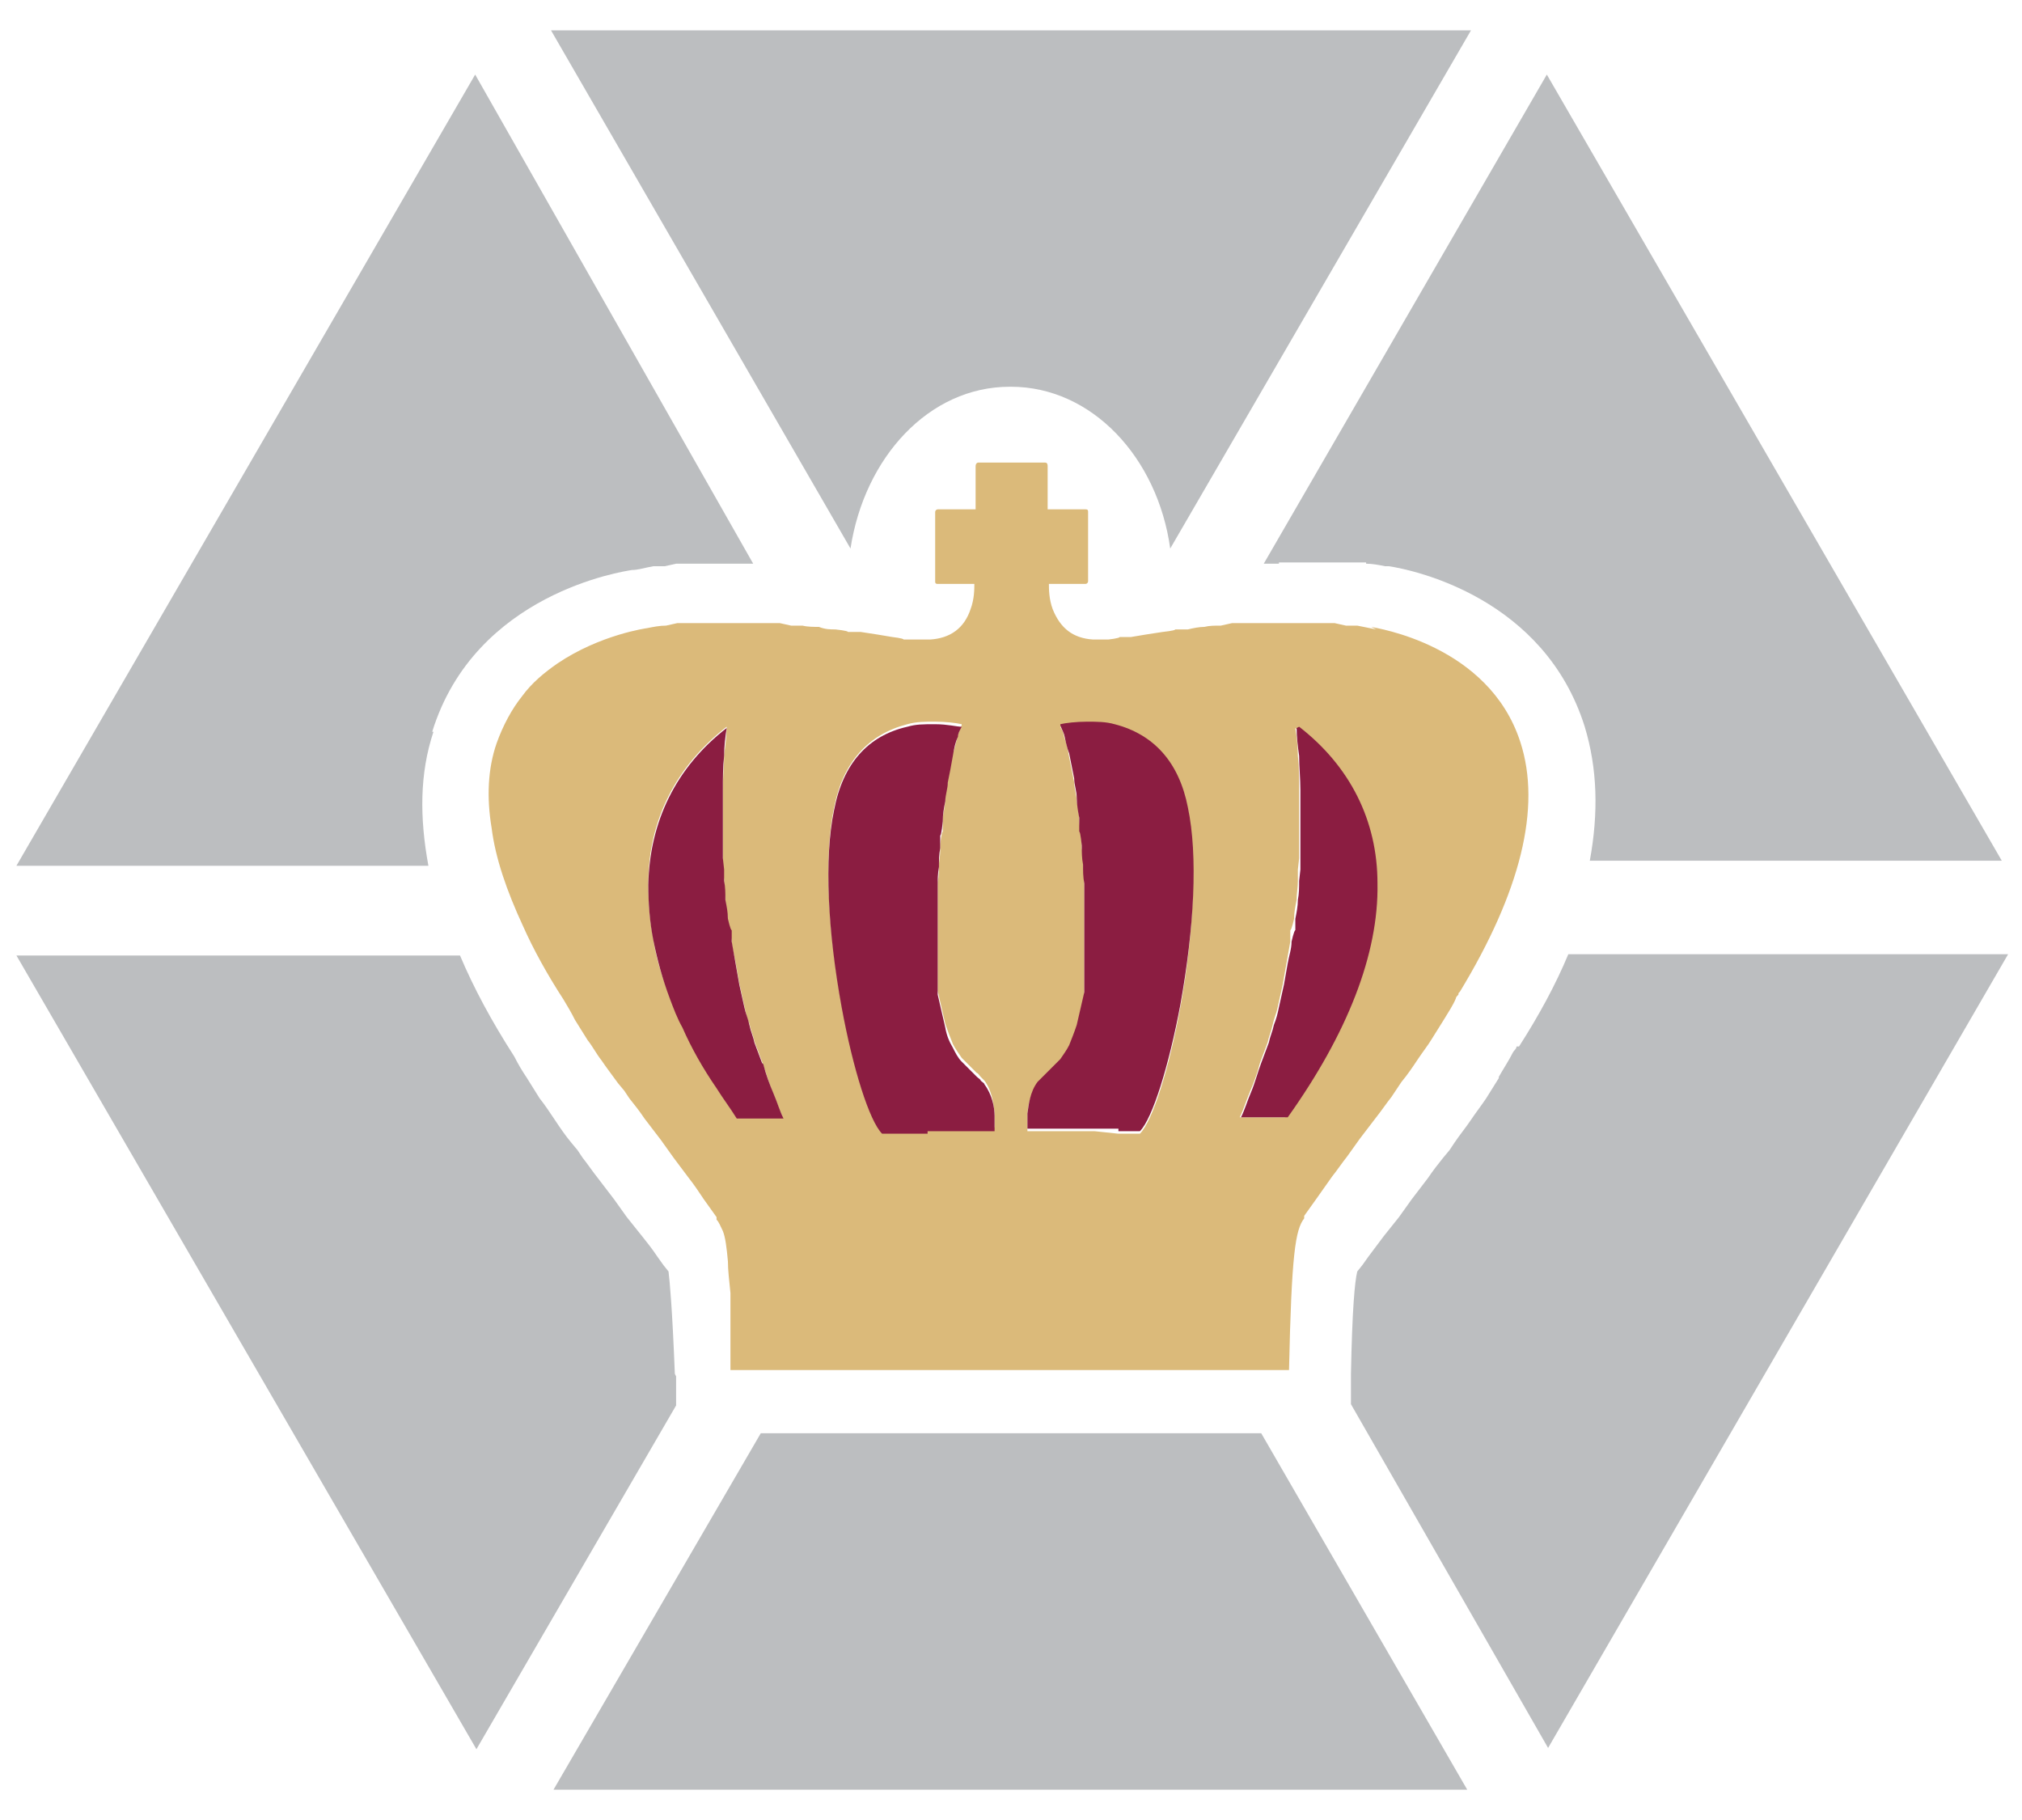 <?xml version="1.0" encoding="UTF-8"?>
<svg id="Layer_1" data-name="Layer 1" xmlns="http://www.w3.org/2000/svg" version="1.1" viewBox="0 0 160 144">
  <defs>
    <style>
      .cls-1 {
        fill: #dbba7a;
      }

      .cls-1, .cls-2, .cls-3 {
        stroke-width: 0px;
      }

      .cls-2 {
        fill: #bcbec0;
      }

      .cls-3 {
        fill: #8b1d41;
      }
    </style>
  </defs>
  <path class="cls-2" d="M34.2,57.9c3.4-11,15.2-12.7,15.8-12.8.5,0,1.1-.2,1.7-.3h0s0,0,0,0h.9c0,0,.9-.2.9-.2h0s0,0,0,0c.5,0,1,0,1.6,0,.5,0,1,0,1.6,0h.9s1,0,1,0c.3,0,.7,0,1,0L37.6,5.9,1.3,68.5h32.6c-.7-3.8-.7-7.3.4-10.6"/>
  <path class="cls-2" d="M120,82.8c0,.2-.2.3-.3.5-.3.6-.7,1.2-1.1,1.9h0c0,0,0,.1,0,.1l-.5.8-.5.8h0s0,0,0,0c-.4.6-.8,1.1-1.2,1.7-.4.6-.9,1.2-1.3,1.8l-.4.6-.5.6c-.4.5-.8,1-1.2,1.6l-1.3,1.7-.5.7-.5.7-1.2,1.5-1.2,1.6-.5.7-.4.5c-.2.8-.4,3-.5,8.1v2.4c0,0,15.6,27.2,15.6,27.2l36.4-62.8h-34.8c-1,2.4-2.3,4.8-3.9,7.3"/>
  <path class="cls-2" d="M53.4,108.7c-.2-5.1-.4-7.3-.5-8.1l-.4-.5-.5-.7c-.4-.6-.8-1.1-1.2-1.6l-1.2-1.5-.5-.7-.5-.7-1.3-1.7c-.4-.5-.8-1.1-1.2-1.6l-.4-.6-.5-.6c-.5-.6-.9-1.2-1.3-1.8-.4-.6-.8-1.2-1.2-1.7h0s0,0,0,0l-.5-.8-.5-.8h0s0,0,0,0c-.4-.6-.7-1.1-1-1.7-1.8-2.8-3.2-5.4-4.3-8H1.3l36.4,62.8,15.8-27.2v-2.3Z"/>
  <path class="cls-2" d="M80,30.6c6.4,0,11.6,5.6,12.6,12.8L116.4,2.4H43.6l23.7,41c1.1-7.2,6.2-12.8,12.6-12.8"/>
  <path class="cls-2" d="M101.2,44.5h.9s1,0,1,0c.5,0,1,0,1.5,0,.5,0,1,0,1.6,0h.1s.9,0,.9,0h.9c0,0,0,.1,0,.1h0c.5,0,1,.1,1.5.2h0s.3,0,.3,0c2,.3,12.3,2.5,15.5,12.7,1,3.3,1.1,6.8.4,10.6h32.6L122.4,5.9l-22.4,38.7c.4,0,.7,0,1.2,0"/>
  <polygon class="cls-2" points="60.2 113.4 43.8 141.6 116.1 141.6 99.8 113.4 60.2 113.4"/>
  <path class="cls-1" d="M108.9,49.8h0c-.5-.1-1-.2-1.5-.3h-.9c0,0-.9-.2-.9-.2-.5,0-.9,0-1.4,0-.5,0-.9,0-1.4,0h-.9s-.9,0-.9,0c-.4,0-.9,0-1.3,0-.4,0-.9,0-1.3,0h-.9c0,0-.9.2-.9.2-.5,0-.9,0-1.3.1-.4,0-.9.1-1.3.2h-1c0,.1-1,.2-1,.2l-1.3.2-1.2.2h-.9c0,.1-.9.2-.9.2-.3,0-.5,0-.7,0-.1,0-.2,0-.3,0s-.1,0-.2,0c-1.6-.1-2.6-.9-3.2-2.4-.3-.8-.3-1.6-.3-2h2.9c.1,0,.2-.1.2-.2v-2.7s0-2.8,0-2.8c0-.1,0-.2-.2-.2h-3v-1.6s0-1.8,0-1.8c0-.1,0-.3-.2-.3h-5.3c-.1,0-.2.1-.2.3v1.8s0,1.6,0,1.6h-3c-.1,0-.2.1-.2.2v2.8s0,2.7,0,2.7c0,.1,0,.2.2.2h2.9c0,.4,0,1.2-.3,2-.5,1.5-1.6,2.3-3.2,2.4,0,0-.1,0-.2,0s-.2,0-.3,0c-.2,0-.4,0-.7,0h-.9c0-.1-.9-.2-.9-.2l-1.2-.2-1.3-.2h-1c0-.1-1-.2-1-.2-.4,0-.8,0-1.3-.2-.4,0-.9,0-1.3-.1h-.9c0,0-.9-.2-.9-.2-.4,0-.9,0-1.3,0-.4,0-.9,0-1.3,0h-.9s-.9,0-.9,0c-.5,0-.9,0-1.4,0-.5,0-.9,0-1.4,0h-.9c0,0-.9.2-.9.2-.5,0-1,.1-1.5.2h0s0,0,0,0h0c0,0-3.7.5-7.1,2.8-1,.7-2,1.5-2.8,2.6-.8,1-1.5,2.3-2,3.7-.7,2-.8,4.3-.4,6.7.3,2.4,1.2,5,2.5,7.8.8,1.8,1.9,3.8,3.2,5.8.3.5.6,1,.9,1.6l.5.8.5.8c.4.5.7,1.1,1.1,1.6.4.6.8,1.1,1.3,1.8l.5.6.4.6c.4.5.8,1,1.2,1.6l1.3,1.7.5.7.5.7,1.2,1.6c.4.5.8,1.1,1.2,1.7l.5.7.5.7h0c0,0,0,.2,0,.2.2.2.3.5.5.9.2.5.3,1.3.4,2.4,0,.7.1,1.5.2,2.5,0,.7,0,1.4,0,2.2,0,.8,0,1.7,0,3.9h44.2c.2-9.2.5-11.1,1.2-12h0c0-.1,0-.2,0-.2l.5-.7.5-.7,1.2-1.7c.4-.5.8-1.1,1.2-1.6l.5-.7.5-.7,1.3-1.7c.4-.5.8-1.1,1.2-1.6l.4-.6.4-.6c.5-.6.9-1.2,1.3-1.8.4-.6.8-1.1,1.1-1.6l.5-.8.5-.8c.3-.5.7-1.1.9-1.6,0-.1.1-.2.2-.3,0,0,0-.2.1-.2,4.8-7.9,6.5-14.6,4.8-19.8-2.5-7.7-11.4-9-11.8-9.1M60.2,88.4h-1.9c-.6-.8-1.1-1.6-1.6-2.4-1-1.6-1.9-3.2-2.7-4.8-.4-.8-.7-1.6-1-2.3-.6-1.6-1.1-3.1-1.3-4.6-.3-1.5-.4-3-.4-4.4,0-5,2.2-9.3,6.2-12.4,0,.7-.1,1.5-.2,2.2,0,.9-.1,1.8-.1,2.7v1s0,1,0,1c0,.6,0,1.1,0,1.7,0,.5,0,1.1,0,1.7v.9c0,0,.1.9.1.9,0,.5,0,1,.1,1.5,0,.5.1,1,.2,1.5v.9c.1,0,.3.9.3.9,0,.6.2,1.1.3,1.7.1.6.2,1.1.3,1.7l.2.9.2.9c.1.5.2,1,.4,1.4.1.5.3.9.4,1.4l.3.8.3.8c.3.8.5,1.6.8,2.3.3.7.5,1.4.8,2h-1.7ZM71.5,89.5h-1.7c-1-1-2.3-5.2-3.2-10-1.1-6.1-1.4-11.8-.6-15.6.7-3.6,2.7-5.8,5.8-6.6.7-.2,1.4-.2,2.2-.2s1.7.1,2.1.2c0,.2-.2.5-.3.8-.1.4-.2,1-.4,1.5l-.2,1-.2,1c0,.5-.2,1-.2,1.5,0,.5-.1,1-.2,1.6v1.1c-.1,0-.2,1-.2,1,0,.5,0,1-.1,1.5,0,.5,0,1-.1,1.5v1c0,0,0,1,0,1,0,.4,0,.8,0,1.2,0,.4,0,.8,0,1.2v1.1s0,1.1,0,1.1v.4c0,.2,0,.3,0,.4,0,.2,0,.4,0,.6,0,.2,0,.4,0,.6l.3,1.3.3,1.3c.2.6.4,1.1.6,1.6.2.4.5.8.7,1.1l.6.6.6.6c.1,0,.2.2.3.3.1.1.2.2.3.3.6.8.7,1.8.8,2.5,0,.5,0,1,0,1.2h-5.3M86.6,89.5h-5.3c0-.2,0-.7,0-1.2,0-.7.2-1.7.8-2.5,0-.1.2-.2.3-.3,0-.1.2-.2.3-.3l.6-.6.6-.6c.3-.4.5-.7.7-1.1.3-.5.5-1,.6-1.6l.3-1.3.3-1.3c0-.2,0-.4,0-.6,0-.2,0-.4,0-.6,0-.1,0-.3,0-.4v-.4s0-1.1,0-1.1v-1.1c0-.4,0-.8,0-1.2,0-.4,0-.8,0-1.2v-1s0-1,0-1c0-.5,0-1-.1-1.5,0-.5,0-1-.1-1.5v-1c-.1,0-.2-1.1-.2-1.1,0-.6-.1-1.1-.2-1.6,0-.5-.2-1-.2-1.5l-.2-1-.2-1c-.1-.6-.2-1.1-.4-1.6,0-.3-.2-.6-.3-.8.4,0,1.1-.2,2.1-.2s1.5,0,2.2.2c3.1.7,5,2.9,5.8,6.6.7,3.8.5,9.6-.6,15.6-.9,4.9-2.2,9-3.2,10h-1.7M101.8,88.4h-3.7c.3-.6.5-1.3.8-2,.3-.7.6-1.5.8-2.3l.3-.8.3-.8c.1-.5.3-.9.4-1.4.1-.5.3-.9.4-1.4l.2-.9.2-.9c.1-.6.2-1.1.3-1.7.1-.6.2-1.1.3-1.7v-.9c.1,0,.3-.9.3-.9,0-.5.1-1,.2-1.5,0-.5.1-1,.1-1.5v-.9c0,0,.1-.9.1-.9,0-.5,0-1.1,0-1.7,0-.6,0-1.1,0-1.7v-1s0-1,0-1c0-.9,0-1.8-.1-2.7,0-.8-.1-1.5-.2-2.2,4,3.1,6.1,7.4,6.2,12.4,0,5.6-2.3,11.9-7.1,18.5"/>
  <path class="cls-3" d="M88.5,89.5h1.7c1-1,2.3-5.2,3.2-10,1.1-6.1,1.4-11.8.6-15.6-.7-3.6-2.7-5.8-5.8-6.6-.7-.2-1.4-.2-2.2-.2s-1.7.1-2.1.2c0,.2.2.5.3.8.1.4.2,1,.4,1.5l.2,1,.2,1c0,.5.2,1,.2,1.5,0,.5.1,1.1.2,1.6v1.1c.1,0,.2,1.1.2,1.1,0,.5,0,1,.1,1.5,0,.5,0,1,.1,1.5v1s0,1,0,1c0,.4,0,.8,0,1.2,0,.4,0,.8,0,1.2v1.1s0,1.1,0,1.1v.4c0,.1,0,.3,0,.4,0,.2,0,.4,0,.6,0,.2,0,.4,0,.6l-.3,1.3-.3,1.3c-.2.6-.4,1.1-.6,1.6-.2.4-.5.8-.7,1.1l-.6.6-.6.6c-.1.1-.2.2-.3.3-.1.1-.2.2-.3.3-.6.8-.7,1.8-.8,2.5,0,.5,0,1,0,1.2h7.2Z"/>
  <path class="cls-3" d="M102.6,57.6c0,.7.1,1.5.2,2.2,0,.9.1,1.8.1,2.7v1s0,1,0,1c0,.6,0,1.1,0,1.7,0,.6,0,1.1,0,1.7v.9c0,0-.1.9-.1.9,0,.5,0,1-.1,1.5,0,.5-.1,1-.2,1.5v.9c-.1,0-.3.9-.3.9,0,.6-.2,1.1-.3,1.7-.1.6-.2,1.1-.3,1.7l-.2.9-.2.9c-.1.5-.2.9-.4,1.4-.1.5-.3.9-.4,1.4l-.3.8-.3.8c-.3.8-.5,1.6-.8,2.3-.3.7-.5,1.4-.8,2h3.7c4.7-6.6,7.2-12.9,7.1-18.5,0-5-2.2-9.3-6.2-12.4"/>
  <path class="cls-3" d="M73.4,89.5h5.3c0-.2,0-.7,0-1.2,0-.7-.2-1.7-.8-2.5,0-.1-.2-.2-.3-.3,0-.1-.2-.2-.3-.3l-.6-.6-.6-.6c-.3-.3-.5-.7-.7-1.1-.3-.5-.5-1-.6-1.6l-.3-1.3-.3-1.3c0-.2,0-.4,0-.6,0-.2,0-.4,0-.6,0-.1,0-.3,0-.4v-.4s0-1.1,0-1.1v-1.1c0-.4,0-.8,0-1.2,0-.4,0-.8,0-1.2v-1s0-1,0-1c0-.5,0-1,.1-1.5,0-.5,0-1,.1-1.5v-1c.1,0,.2-1.1.2-1.1,0-.6.1-1.1.2-1.6,0-.5.2-1,.2-1.5l.2-1,.2-1.1c.1-.6.2-1.1.4-1.5,0-.3.2-.6.3-.8-.4,0-1.1-.2-2.1-.2s-1.5,0-2.2.2c-3.1.7-5.1,2.9-5.8,6.6-.8,3.8-.5,9.6.6,15.6.9,4.9,2.2,9,3.2,10h3.6Z"/>
  <path class="cls-3" d="M60.3,84.1l-.3-.8-.3-.8c-.1-.5-.3-.9-.4-1.4-.1-.5-.3-.9-.4-1.4l-.2-.9-.2-.9c-.1-.6-.2-1.1-.3-1.7-.1-.6-.2-1.1-.3-1.7v-.9c-.1,0-.3-.9-.3-.9,0-.5-.1-1-.2-1.5,0-.5,0-1-.1-1.5v-.9c0,0-.1-.9-.1-.9,0-.5,0-1.1,0-1.7,0-.6,0-1.1,0-1.7v-1s0-1,0-1c0-.9,0-1.8.1-2.7,0-.8.1-1.5.2-2.2-4,3.1-6.1,7.4-6.2,12.4,0,1.4.1,2.9.4,4.4.3,1.5.7,3,1.3,4.6.3.8.6,1.6,1,2.3.7,1.6,1.6,3.2,2.7,4.8.5.8,1.1,1.6,1.6,2.4h3.7c-.3-.6-.5-1.3-.8-2-.3-.7-.6-1.5-.8-2.3"/>
</svg>